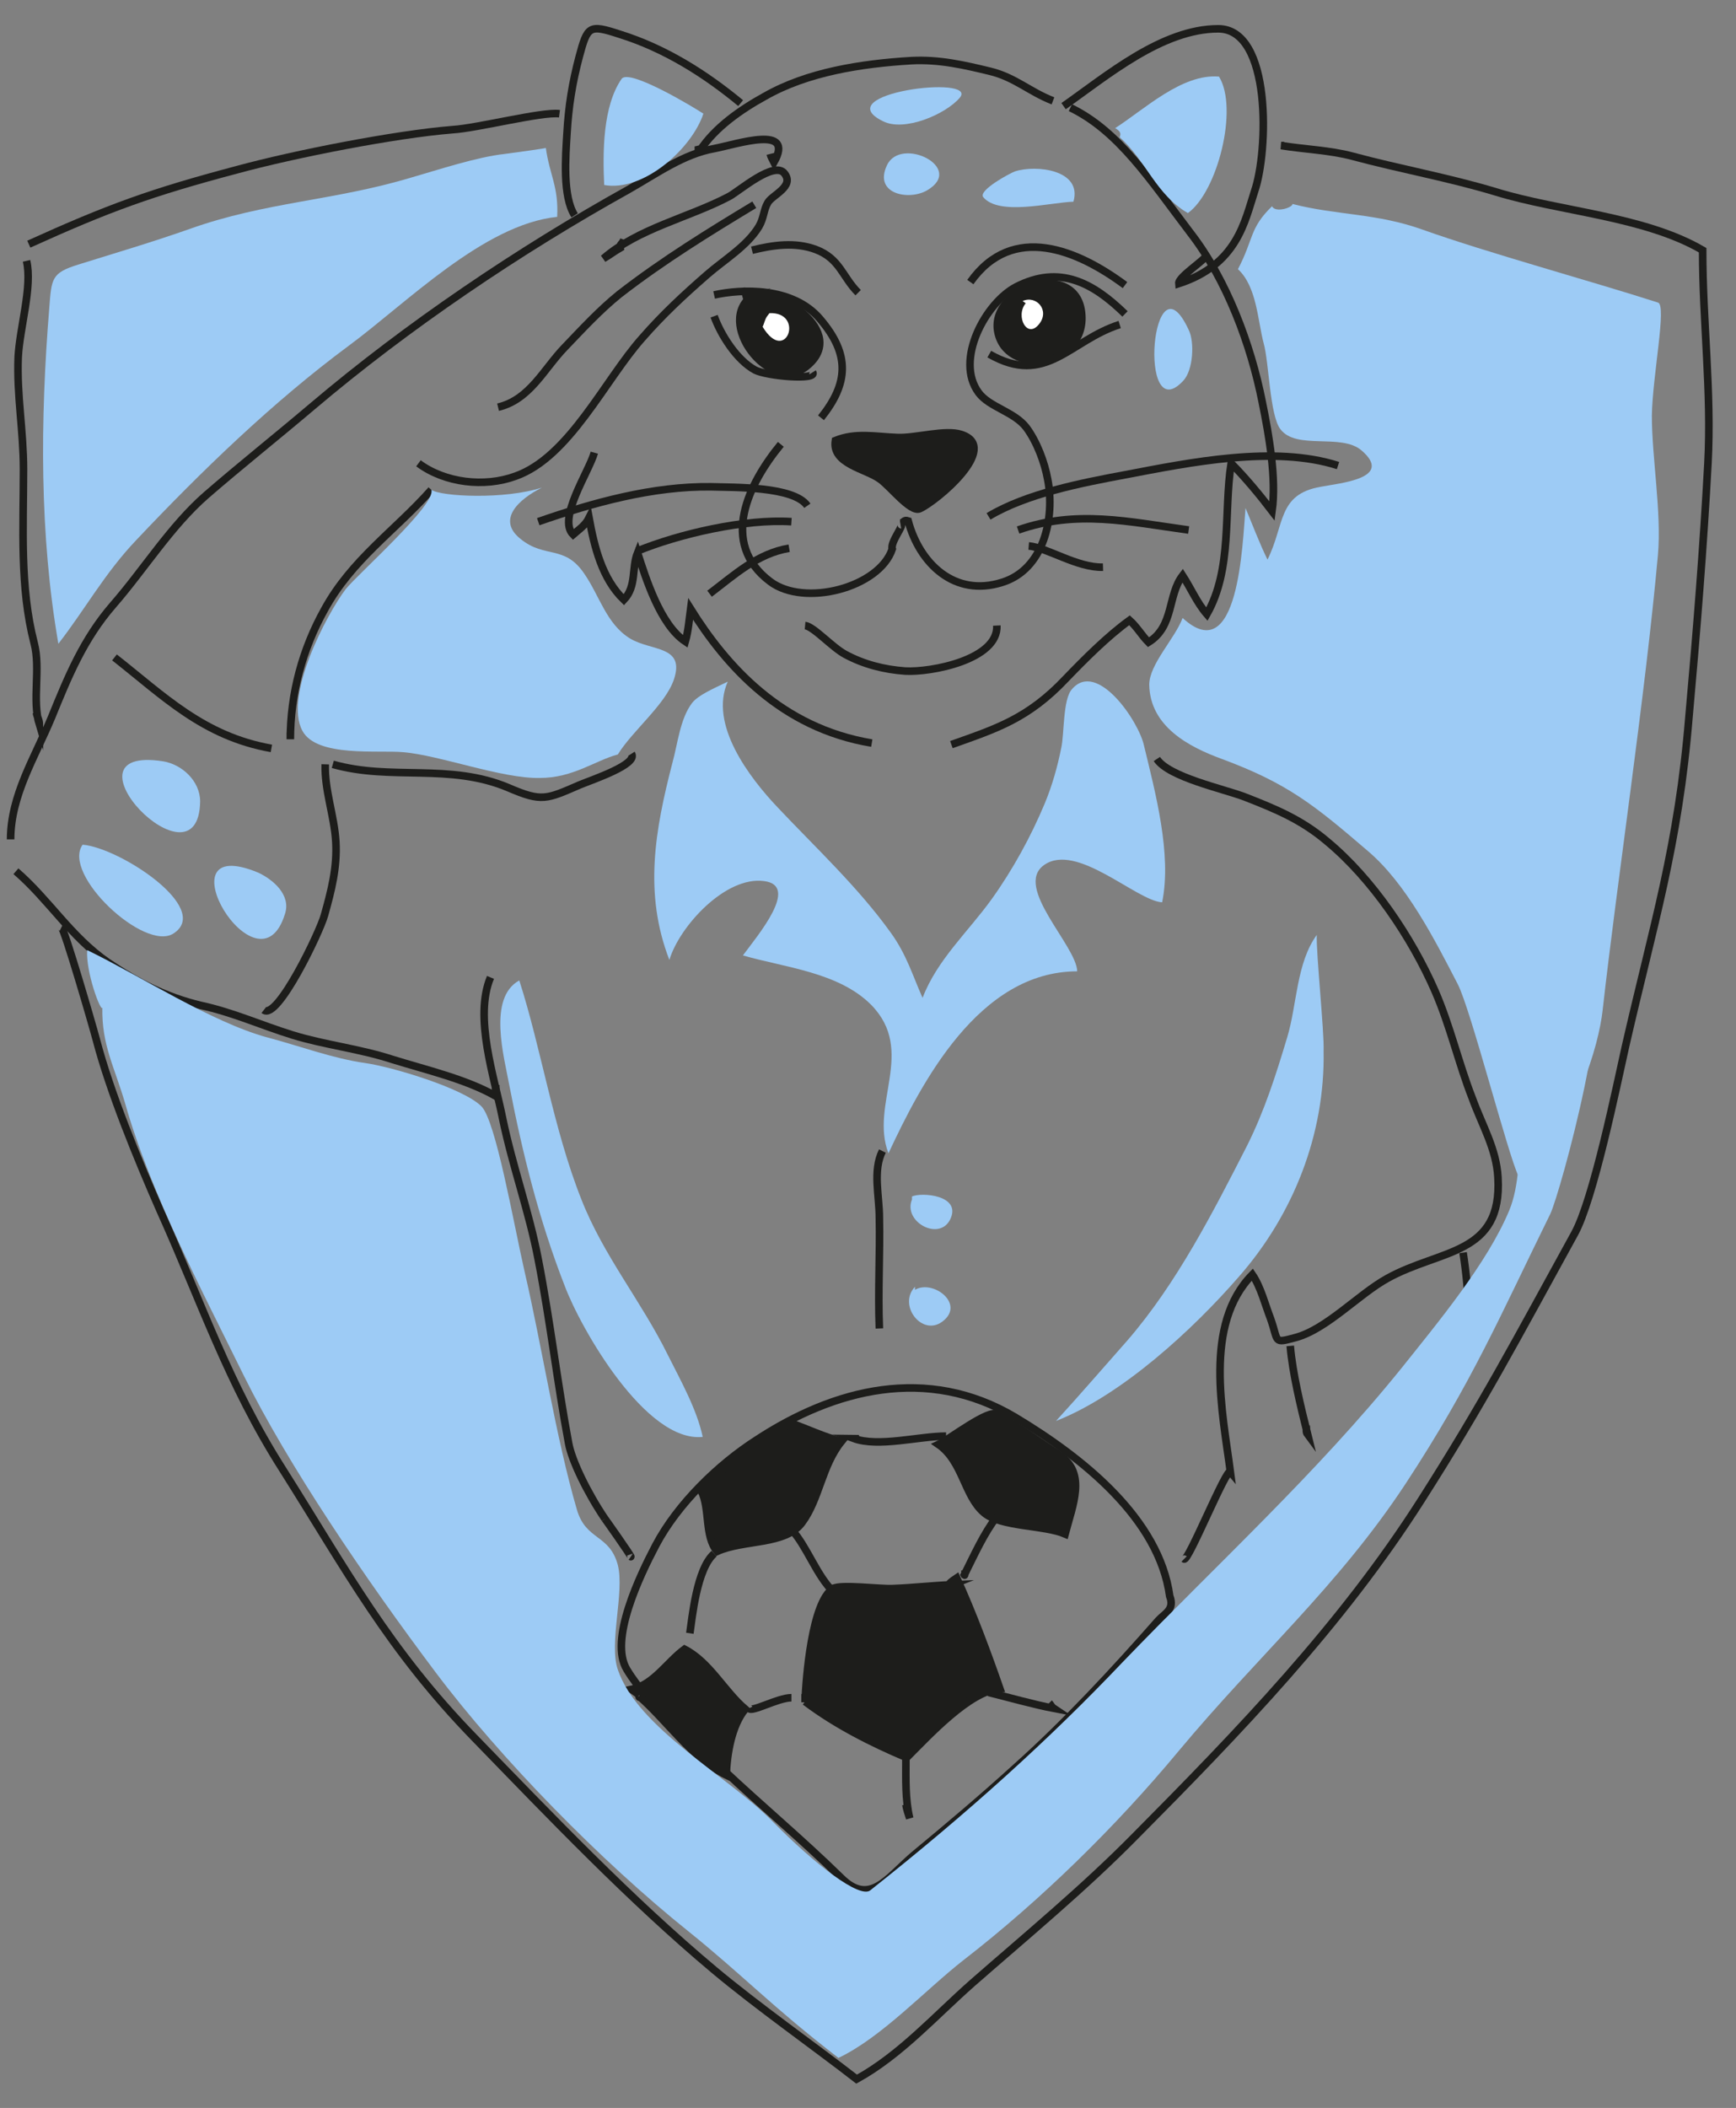 <?xml version="1.0" encoding="utf-8"?>
<!-- Generator: Adobe Illustrator 27.9.0, SVG Export Plug-In . SVG Version: 6.00 Build 0)  -->
<svg version="1.1" id="Слой_2" xmlns="http://www.w3.org/2000/svg" xmlns:xlink="http://www.w3.org/1999/xlink" x="0px" y="0px"
	 viewBox="0 0 229 278" style="enable-background:new 0 0 229 278;" xml:space="preserve">
<rect x="0" y="0" width="229" height="278" fill="#808080" stroke="none"/>
<style type="text/css">
	.st0{fill:none;stroke:#1D1D1B;stroke-miterlimit:10;}
	.st1{fill:#1D1D1B;stroke:#1D1D1B;stroke-miterlimit:10;}
	.st2{fill:#9DCBF5;}
	.st3{fill:#FFFFFF;}
</style>
<path class="st0" d="M148.4,41.4c-4.2-4.1-8.6-6.5-14.3-3.6c-4.1,2.1-8.2,9.7-5,14c1.4,1.9,4.7,2.5,6.3,4.6c1.4,1.9,2.4,4.6,2.8,6.8
	c1,5.1-0.5,11.9-6,13.6c-6.3,2-10.9-2.5-12.4-8.1c-0.6-0.2-0.5,0.2-1,0.3"/>
<path class="st0" d="M108.3,55.1c3.6-4.5,3.9-8.3-0.1-13c-3.6-4.3-10.4-4-14-3.2"/>
<path class="st1" d="M121.3,67.1c2.1-0.9,10.8-8.1,5.5-9.8c-2.1-0.7-6,0.5-8.4,0.4c-2.9-0.1-5.5-0.7-8.2,0.4c-0.5,3.1,4,3.7,5.9,5.1
	C117.4,64.1,120.1,67.6,121.3,67.1z"/>
<path class="st0" d="M103,58.6c-4.2,5.1-8.2,13-1.4,18.1c4.5,3.4,14.4,0.8,16.1-4.3c-0.3-0.9,1.7-3.3,1.1-3.2"/>
<path class="st0" d="M140.3,14c5.7-4,13-10.2,20.4-10.2c7.1,0,6.6,16.2,4.8,21.4c-1.3,4-2.3,9.7-10,12.2c-0.1-0.9,3.5-3.1,3.7-3.8"
	/>
<path class="st0" d="M97.7,13.6c-4.6-3.8-9.9-7.2-16-9.1c-4-1.3-4.2-1.1-5.3,3c-0.9,3.4-1.4,6.5-1.6,10c-0.2,3.2-0.6,8.4,1,10.9"/>
<path class="st0" d="M94.2,41.7c0.9,2.5,3,5.8,5.4,7.1c1.5,0.8,8.3,1.4,7.6,0.3"/>
<path class="st0" d="M106.2,82.5c1.1,0.1,3.6,2.9,5.3,3.8c2.4,1.3,5.1,2,7.9,2.2c3.4,0.2,12.3-1.5,12.1-6"/>
<path class="st1" d="M142.7,41.6c-0.4-7.4-12-3.9-11.1,2C132.6,49.7,143.1,48.4,142.7,41.6z"/>
<path class="st1" d="M98.4,38.9c4.2-1.2,13.6,4.9,8,9.4c-4.8,3.9-12.3-6-7-9.4C98.1,39.1,98.1,37.7,98.4,38.9z"/>
<path class="st0" d="M141.2,14.2c6.4,3.1,10.5,9.5,15.9,16.6c4.7,6.1,7.9,14.6,9.4,22.2c0.9,4.4,1.9,10.1,1.3,14.4
	c-1.6-2.1-3.6-4.5-5.4-6.3c-1,6.5,0.2,13.9-3.2,19.9c-1.3-1.5-2.1-3.4-3.2-5.1c-2,2.6-1.1,6.7-4.5,8.8c-0.9-0.9-1.5-2-2.5-2.9
	c-2.9,2.1-5.9,5.1-8.4,7.7c-5,5.3-9.2,6.6-15.1,8.7"/>
<path class="st0" d="M138.9,13.3c-3.1-1.2-5-3.1-8.3-3.9c-3.3-0.8-6.7-1.6-10.4-1.4c-6.6,0.4-13.7,1.5-19.3,4.7
	c-3.1,1.7-6.6,4.1-8.6,7.2c-0.3,0.1-0.1-0.3-0.2-0.7"/>
<path class="st0" d="M78.4,59.7c-0.7,2.5-4.9,8.7-2.8,10.8c0.8-0.7,1.6-1.2,2.1-2.2c0.7,3.8,1.7,8,4.6,10.8c1.7-1.8,1-4.2,1.8-6.2
	c1.1,3.4,3,9.5,6.3,11.7c0.4-1.4,0.5-2.8,0.7-4.3c4.7,7.5,11.9,15.7,23.9,17.7"/>
<path class="st0" d="M130.4,68.1c5-3,12.2-4.4,18.1-5.5c8.4-1.6,19.6-3.9,28-1.2"/>
<path class="st0" d="M134.3,69.9c7.7-2.7,14.5-1.1,22.5,0"/>
<path class="st0" d="M106.5,66.7c-1.8-2.6-9.8-2.4-12.7-2.5c-7.7-0.1-15.6,2.1-22.8,4.6"/>
<path class="st0" d="M104.4,68.8c-6.1-0.4-14.8,1.6-20.4,3.9"/>
<path class="st0" d="M128,37.2c5.6-7.9,14.2-4.2,20.4,0.4"/>
<path class="st0" d="M113.2,38.6c-2.1-2.1-2.4-4.5-5.6-5.7c-2.7-1-5.6-0.6-8.4,0.1"/>
<path class="st0" d="M55.2,61.1c3.5,2.6,8.7,3.2,12.8,1.7c7.1-2.5,11.8-12.7,16.7-18.2c2.7-3.1,5.5-5.7,8.6-8.4
	c2.3-2,5.2-3.7,6.8-6.3c0.7-1.2,0.6-2.2,1.2-3.2c0.6-1,3.5-2.1,2.2-3.8c-1.3-1.8-6,2.3-7.3,3c-5.3,2.8-12,4.2-16.6,8.2
	c0.7-0.4,1.5-1,2.2-1.4c-0.1-0.5,0.3-0.5,0.5-1.1"/>
<path class="st0" d="M1.4,110.7c0-5.8,3.2-10.8,5.4-16.1c2.2-5.4,4.2-10.3,8.1-14.8c4.1-4.7,7.6-10.4,12.3-14.5
	c4.5-3.9,9.4-7.8,14-11.7C53.7,43,68.5,33,82.9,25c3.7-2.1,7.3-4.7,11.3-5.4c3.1-0.6,10.7-3.2,7.9,1.8c-0.2-0.4-0.4-0.7-0.5-1.1"/>
<path class="st0" d="M99.5,27c-5.8,3.5-12,7.3-17.8,11.8c-2.6,2.1-4.9,4.6-7.2,7c-2.8,2.9-4.6,6.9-8.8,7.9"/>
<path class="st0" d="M104.1,72.3c-4.2,0.7-7.2,3.5-10.5,6"/>
<path class="st0" d="M135.7,72c2.4,0.2,6.4,2.9,9.8,2.8"/>
<path class="st2" d="M96,89.9c-2.5,5.6,2.8,12.6,6.6,16.6c4.9,5.2,10.6,10.5,14.9,16.5c2.1,2.9,2.9,5.7,4.2,8.6c1.9-5,6-8.7,9.1-13
	c2.8-3.9,5.2-8.3,7-12.6c1-2.4,1.7-4.9,2.2-7.4c0.4-1.8,0.2-6.4,1.4-7.7c3.3-3.9,8.8,4.2,9.5,7.4c1.5,6.2,3.7,14.4,2.4,20.7
	c-3.4-0.2-11.3-8-15.6-4.9c-4,2.9,4.3,10.6,4.4,14c-13,0-20.6,14.8-24.9,24c-2.5-6.5,3.7-13.5-2.3-19.6c-4.3-4.3-11.4-4.9-16.9-6.5
	c2-2.7,7.5-9.2,2.8-9.8c-5.1-0.7-11.2,6-12.5,10.4c-3.4-8.8-1.9-17.1,0.4-26c0.7-2.5,1-5.8,2.6-7.9C92.1,91.7,93.9,90.9,96,89.9z"/>
<path class="st0" d="M147.7,42.8c-6.6,2.1-9.7,8.2-17.2,3.9"/>
<path class="st0" d="M56.9,64.6c-4.8,5.4-10.5,9.2-14.1,15.8c-2.9,5.2-4.5,11.1-4.5,17.1c0-0.3,0-0.6,0-0.9"/>
<path class="st0" d="M15.1,86.7c6.5,5.1,11.7,10.4,20.7,12"/>
<path class="st0" d="M2.1,114.9c4.4,3.8,7.2,8.6,12.1,12c4,2.7,7.7,4.6,12.3,5.7c4.2,0.9,7.9,2.6,12.1,3.9c4.2,1.3,8.8,1.8,13.1,3.2
	c4.5,1.4,9.7,2.6,13.6,4.8c0.1-0.5,0.1-0.9,0.1-1.4"/>
<path class="st0" d="M43.9,100.8c7.7,2.2,15.4-0.2,23.2,3.1c4.4,1.9,5,1.5,9.4-0.4c1.7-0.7,7.7-2.7,6.8-4.1"/>
<path class="st0" d="M152.6,100.1c1.6,2.4,8.7,3.9,11.6,5c4.1,1.6,7.5,3,10.9,5.9c5.9,4.9,11.1,12.6,14.2,19.7
	c2,4.6,3.1,9.5,4.9,14.1c1.3,3.6,3.2,6.7,3.4,10.5c0.6,10.3-7.6,9.4-14.6,13.3c-3.8,2.1-8,6.7-12.1,7.8c-3,0.8-2.2,0.6-3.3-2.5
	c-0.7-1.8-1.3-4.2-2.4-5.8c-6.5,6.6-3.9,18.3-2.9,26c-0.5-0.6-5.6,12-6.1,11.5"/>
<path class="st0" d="M64.7,128.9c-2.2,5.3,0.5,13.1,1.6,18.6c1.3,6.3,3.5,12.3,4.7,18.6c1.6,8.2,2.5,16.2,4,24.2
	c0.4,2.3,2.5,6.6,4.8,10c-0.2-0.3,3.7,5.2,3.4,5"/>
<path class="st0" d="M116.4,151.8c-1.3,2.6-0.4,5.9-0.4,8.8c0.1,4.9-0.2,9.7,0,14.6"/>
<path class="st3" d="M135.3,40c-1.4,1.7,0.2,4.8,1.8,2.7c1.4-1.8-0.4-3.8-2.2-3"/>
<path class="st3" d="M101.2,41.7c-0.3,0.4-0.4,1-0.6,1.4c3.1,5.1,5.6-2,0.9-1.8"/>
<path class="st0" d="M154.3,210.5c-1.4-10.2-11.4-18.2-20.4-23.6c-11.6-6.9-23.9-3.7-34.1,3c-5,3.2-10.4,8.4-13.3,13.9
	c-2.1,4-6.2,12.5-3.8,16.4c2.9,4.8,8.6,9.4,12.6,13.1c5.2,4.9,10.5,9.3,15.6,14.3c3.8,3.8,6,0.2,9.6-2.9c4.6-3.8,9.1-7.6,13.5-11.6
	c6.6-5.9,13-12.8,18.8-19.4C153.6,212.8,155,212.3,154.3,210.5z"/>
<path class="st1" d="M104.4,187.7c2.2,0.8,4.3,1.8,6.6,2.4c-2.6,3.2-2.9,7.6-5.2,10.7c-2.2,3-7.6,2.2-11.2,3.8c-1.7-2-0.9-5.6-2.1-8
	C95.6,193.3,100.8,189.5,104.4,187.7z"/>
<path class="st1" d="M131.5,186.6c-0.8-1-6.4,3.3-7.7,3.9c3.2,2.2,3.4,6.8,6,9c2.2,1.9,7.9,1.6,10.7,2.8c1-3.8,2.8-7.9-0.6-10.3
	C138.2,190.9,133,187.2,131.5,186.6z"/>
<path class="st1" d="M126.2,208.1c2.1,4.6,4.1,10,5.7,14.6c-4,0.3-9.4,6.2-12.3,9.1c-4.5-1.9-9.3-4.3-13.4-7.4c0,0,0,0.1,0,0.1
	c0.1-3.1,0.9-13.3,3.7-15c1-0.6,6.3,0.1,7.9,0c2.7-0.1,5.2-0.4,7.8-0.5C125.1,209.2,124.7,209.1,126.2,208.1z"/>
<path class="st1" d="M83.3,222.8c2.9-0.6,4.7-3.6,7-5.3c3.3,1.7,5.2,5.5,8,7.9c-1.8,2.2-2.4,5.9-2.5,8.7c-4.5-2.2-7.9-7.3-11.5-10.4
	c0.1,0.1,0.3,0.2,0.2,0.1c-0.2,0.1-0.2,0-0.2-0.1C84.9,224.1,84.5,223.6,83.3,222.8z"/>
<path class="st0" d="M119.5,232c0,2.7-0.1,5.3,0.5,7.8c-0.2-0.6-0.4-1.2-0.5-1.8"/>
<path class="st0" d="M130.4,223.2c2.8,0.7,6,1.6,8.6,2.1c-0.3-0.2-0.4-0.5-0.6-0.7"/>
<path class="st0" d="M131.5,200c-1.7,2.2-3,5.1-4.3,7.7c0.1,0.2,0.1-0.4,0.1-0.6"/>
<path class="st0" d="M124.8,189.4c-3.6,0-8.9,1.5-12.2,0.3c0.2,0,0.7,0.1,0.9,0"/>
<path class="st0" d="M104.4,201.7c2.1,2.3,3.3,6.1,5.6,8.3c0-0.3-0.1-0.7,0-0.9"/>
<path class="st0" d="M94.2,204.9c-2.3,2-2.9,8.5-3.2,10.5"/>
<path class="st0" d="M104.4,223.9c-1.8,0-5.3,2-5.6,1.4"/>
<path class="st2" d="M26.4,105.7c0-2.7-2.4-4.9-4.9-5.3C7.1,98.2,26.2,118,26.4,105.7z"/>
<path class="st2" d="M10.9,111.4c-2.8,3.9,8.2,14.2,12,11.7C28,119.8,15.8,111.8,10.9,111.4z"/>
<path class="st2" d="M34.1,115.1c-13.4-5.6,0,16.9,3.5,5.4C38.4,118,36,116,34.1,115.1z"/>
<path class="st2" d="M116.5,16c2.8,1.4,8.2-0.9,10.1-3.1C129.2,9.8,108.9,12.3,116.5,16z"/>
<path class="st2" d="M122.3,25.1c5.1-3-3.5-7.2-5.3-3.3C115.2,25.6,119.9,26.5,122.3,25.1z"/>
<path class="st2" d="M141.6,26.6c1.2-4.2-4.9-4.9-7.7-4c-0.6,0.2-4.9,2.5-4.2,3.4C131.8,28.5,138.5,26.7,141.6,26.6z"/>
<path class="st2" d="M156.8,43.5c-4.9-10.6-6.8,13.3-0.7,6.7C157.4,48.8,157.6,45.1,156.8,43.5z"/>
<path class="st0" d="M42.9,100.8c-0.1,3.4,1.2,6.8,1.4,10.2c0.2,3.4-0.6,6.5-1.5,9.7c-0.6,2.2-6.2,13.9-8,12.5"/>
<path class="st2" d="M173.7,123.3c-2.7,3.7-2.6,9.2-3.9,13.5c-1.5,5-3,9.7-5.3,14.3c-4.5,8.8-9.3,18.2-15.8,25.7
	c-3.1,3.5-6.2,7.1-9.4,10.6c8.7-3.4,18.1-12.1,24.1-19c7.2-8.2,11.4-18.8,11.2-29.8C174.7,136.1,173.6,125.7,173.7,123.3z"/>
<path class="st2" d="M68.5,129.3c2.9,9,4.5,19.6,8.2,28.9c2.9,7.4,7.9,13.4,11.4,20.5c1.7,3.4,3.8,7.1,4.6,10.8
	c-7.5,0.8-16.1-14.3-18.2-19.9c-3.4-8.7-5.6-17.6-7.3-26.4C66.5,139.4,64.3,131.6,68.5,129.3z"/>
<path class="st0" d="M170.2,177.5c0.3,3.6,1.4,8.1,2.3,11.7c-0.3-0.4-0.1-0.7-0.2-1.1"/>
<path class="st0" d="M193,165.2c0.4,2.6,0.7,5.4,0.7,8.1"/>
<path class="st0" d="M3.8,32.2c10.6-4.8,16.1-6.8,27.4-9.8c7.7-2.1,21-4.7,28.5-5.3c3.3-0.2,11.8-2.4,14.1-2.1"/>
<path class="st0" d="M3.5,34.4c0.8,3.4-0.9,8.8-1.1,12.7c-0.2,5.1,0.7,9.7,0.7,14.8c0,7.8-0.5,15.5,1.4,22.9
	c0.9,3.4-0.3,7.5,0.7,10.8c0-0.7-0.3-1-0.4-1.6"/>
<path class="st0" d="M8.1,122.3c0.4,0.2,4.1,12.9,4.6,14.8c1.8,6.9,5.5,15.9,8.4,22.5c5.5,12.2,9,22.9,16.2,34.2
	c8.4,13.3,14,23.8,25.3,35.4c10.1,10.4,20.5,21.3,31.6,30.6c5.6,4.7,13.4,10.2,18.8,14.4c5.8-3.2,10.3-8.3,15.3-12.7
	c7.2-6.3,14.7-12.5,21.4-19.3c13.7-13.8,27.3-27.9,37.8-44.4c8.1-12.7,12.5-21.1,20.2-35.1c2.5-4.5,5.6-19.7,6.7-24.6
	c3.7-16.2,7-26.5,8.4-43.6c1-11.1,1.9-22.3,2.5-33.4c0.5-9.5-0.7-18.6-0.7-28.1c-7.7-4.5-18.9-5.1-27.3-7.7
	c-6.3-1.9-12.6-3-18.9-4.7c-3-0.8-6.3-0.9-9.4-1.4c0,0,0.4,0,0.4,0"/>
<path class="st2" d="M147.1,16.9c3.9-2.5,8.8-7.2,13.7-6.8c2.6,4.2-0.2,15.2-4.1,18c-4.2-2.4-5.5-6.9-9-10c0,0,0,0,0,0
	C147.9,17.6,147.8,17.3,147.1,16.9z"/>
<path class="st2" d="M92.6,15.5c0.1-0.2,0.1-0.4,0.2-0.5c-1.2-0.8-9.8-6-10.8-4.6c-2.5,3.6-2.5,9.7-2.3,14
	C84.7,25.3,90.8,20,92.6,15.5z"/>
<path class="st2" d="M120.3,158.2c-1.2,2.9,3.5,5.5,5,2.7c1.7-3.3-3.8-3.7-5-3.1"/>
<path class="st2" d="M120.7,169.7c-2.3,2.4,0.9,6.6,3.6,4.6c3.1-2.3-1.2-5.6-3.6-4.2"/>
<path class="st2" d="M72,19.5c0.5,3.6,1.7,5.1,1.5,9.1c-9.7,1-19.9,11.4-27.5,17C36,53,26.5,62.2,18,71.2
	c-4.2,4.4-6.8,9.2-10.3,13.7C5.2,70.5,5.3,55.4,6.5,40.6c0.3-3.9,0.3-4.6,3.8-5.7c4.8-1.5,9.9-3,14.7-4.7c10.1-3.6,19-3.7,29.3-6.8
	c3.5-1,8.6-2.7,12.3-3.1C67.4,20.2,72.5,19.5,72,19.5z"/>
<path class="st2" d="M167.8,27.2c-3,2.9-2.4,4.3-4.5,8.3c2.5,2.3,2.6,6.8,3.4,9.8c0.7,2.5,0.8,9.5,2.2,11.3c2.1,2.8,8,0.5,10.7,2.8
	c4.3,3.7-2.8,4.3-5.4,4.8c-5.7,1-4.7,5-7,9.6c-1-2-2.1-4.9-2.9-6.8c-0.4,4.7-0.9,21.3-8.3,14.5c-1,2.7-4.4,6.1-4.4,8.8
	c0.1,5.5,5.2,8.2,9.6,9.8c8.6,3.2,12.1,6,19.2,12.1c5.1,4.3,8.9,11.8,11.9,17.6c1.7,3.3,6.6,22.4,8,25.3
	c7.7-6.5,10.6-17.4,11.1-21.8c1.9-17,5.6-41.3,7.3-60.1c0.5-5.6-0.8-12.8-0.8-18.4c0.1-5.4,2-14.6,0.8-14.9
	c-8.7-2.8-22.6-6.6-31-9.6c-6.1-2.2-11.4-1.9-17.2-3.4C170.5,27.4,168.2,28.1,167.8,27.2z"/>
<path class="st2" d="M56.9,64.6c1.3,0.9,9.7,1.3,14.6-0.3c-3.2,1.6-6,4.3-2.8,6.8c3.2,2.6,5.8,0.7,8.4,4.6c2,2.9,2.9,6.6,6,8.5
	c2.8,1.7,7.3,0.9,5.8,5.4c-1.1,3.3-5.5,6.8-7.4,9.9c-3,0.8-5.9,3.1-10.3,3.1c-5,0.1-13.2-3-18-3.4c-3.3-0.3-11.4,0.7-13.3-2.8
	c-2.5-4.6,3.2-15.4,5.7-18.7C47.2,75.7,57.6,66.5,56.9,64.6z"/>
<path class="st2" d="M11.5,125.3c7,3.4,16.4,9.5,23.7,11.5c4.2,1.1,8.7,2.8,13,3.4c3.5,0.5,12.9,3.3,15.3,5.7
	c1.9,1.9,4.2,15.2,5.7,21.8c2.3,9.9,4.1,21.8,6.9,31.4c1.2,4.1,4.3,3.2,5.4,7.3c0.9,3.6-1.2,10.3,0,13.8
	c2.6,7.7,14.6,14.1,20.3,19.9c5.8,5.9,11.6,10.3,13,9.2c13-10.3,23.7-20,33.2-30c12.4-12.9,25.6-24.9,36.9-38.9
	c4.7-5.9,11.3-13.8,14.2-20.8c2.6-6.3,0.3-17.7,2.7-24.1c0.8-2.2,5.9-6.6,7.7-8c4,1.8-3.7,29.9-5,32.6
	c-6.6,13.4-10.3,22.2-19.1,35.6c-8.9,13.5-19.4,22.6-29.9,35.2c-8.3,10-18.2,19.7-28.4,27.6c-5,3.9-10.8,10.2-16.5,12.9
	c-8.7-6.7-12.6-10.9-19.8-16.7c-11.5-9.2-24.8-22.8-33.3-34.1c-9.4-12.5-19.5-27.4-25.3-39.1c-5.4-11-12.3-24-15.7-36
	c-1.4-4.8-3.1-7.7-3-12.6C13.3,133.5,11.3,128.2,11.5,125.3z"/>
</svg>
